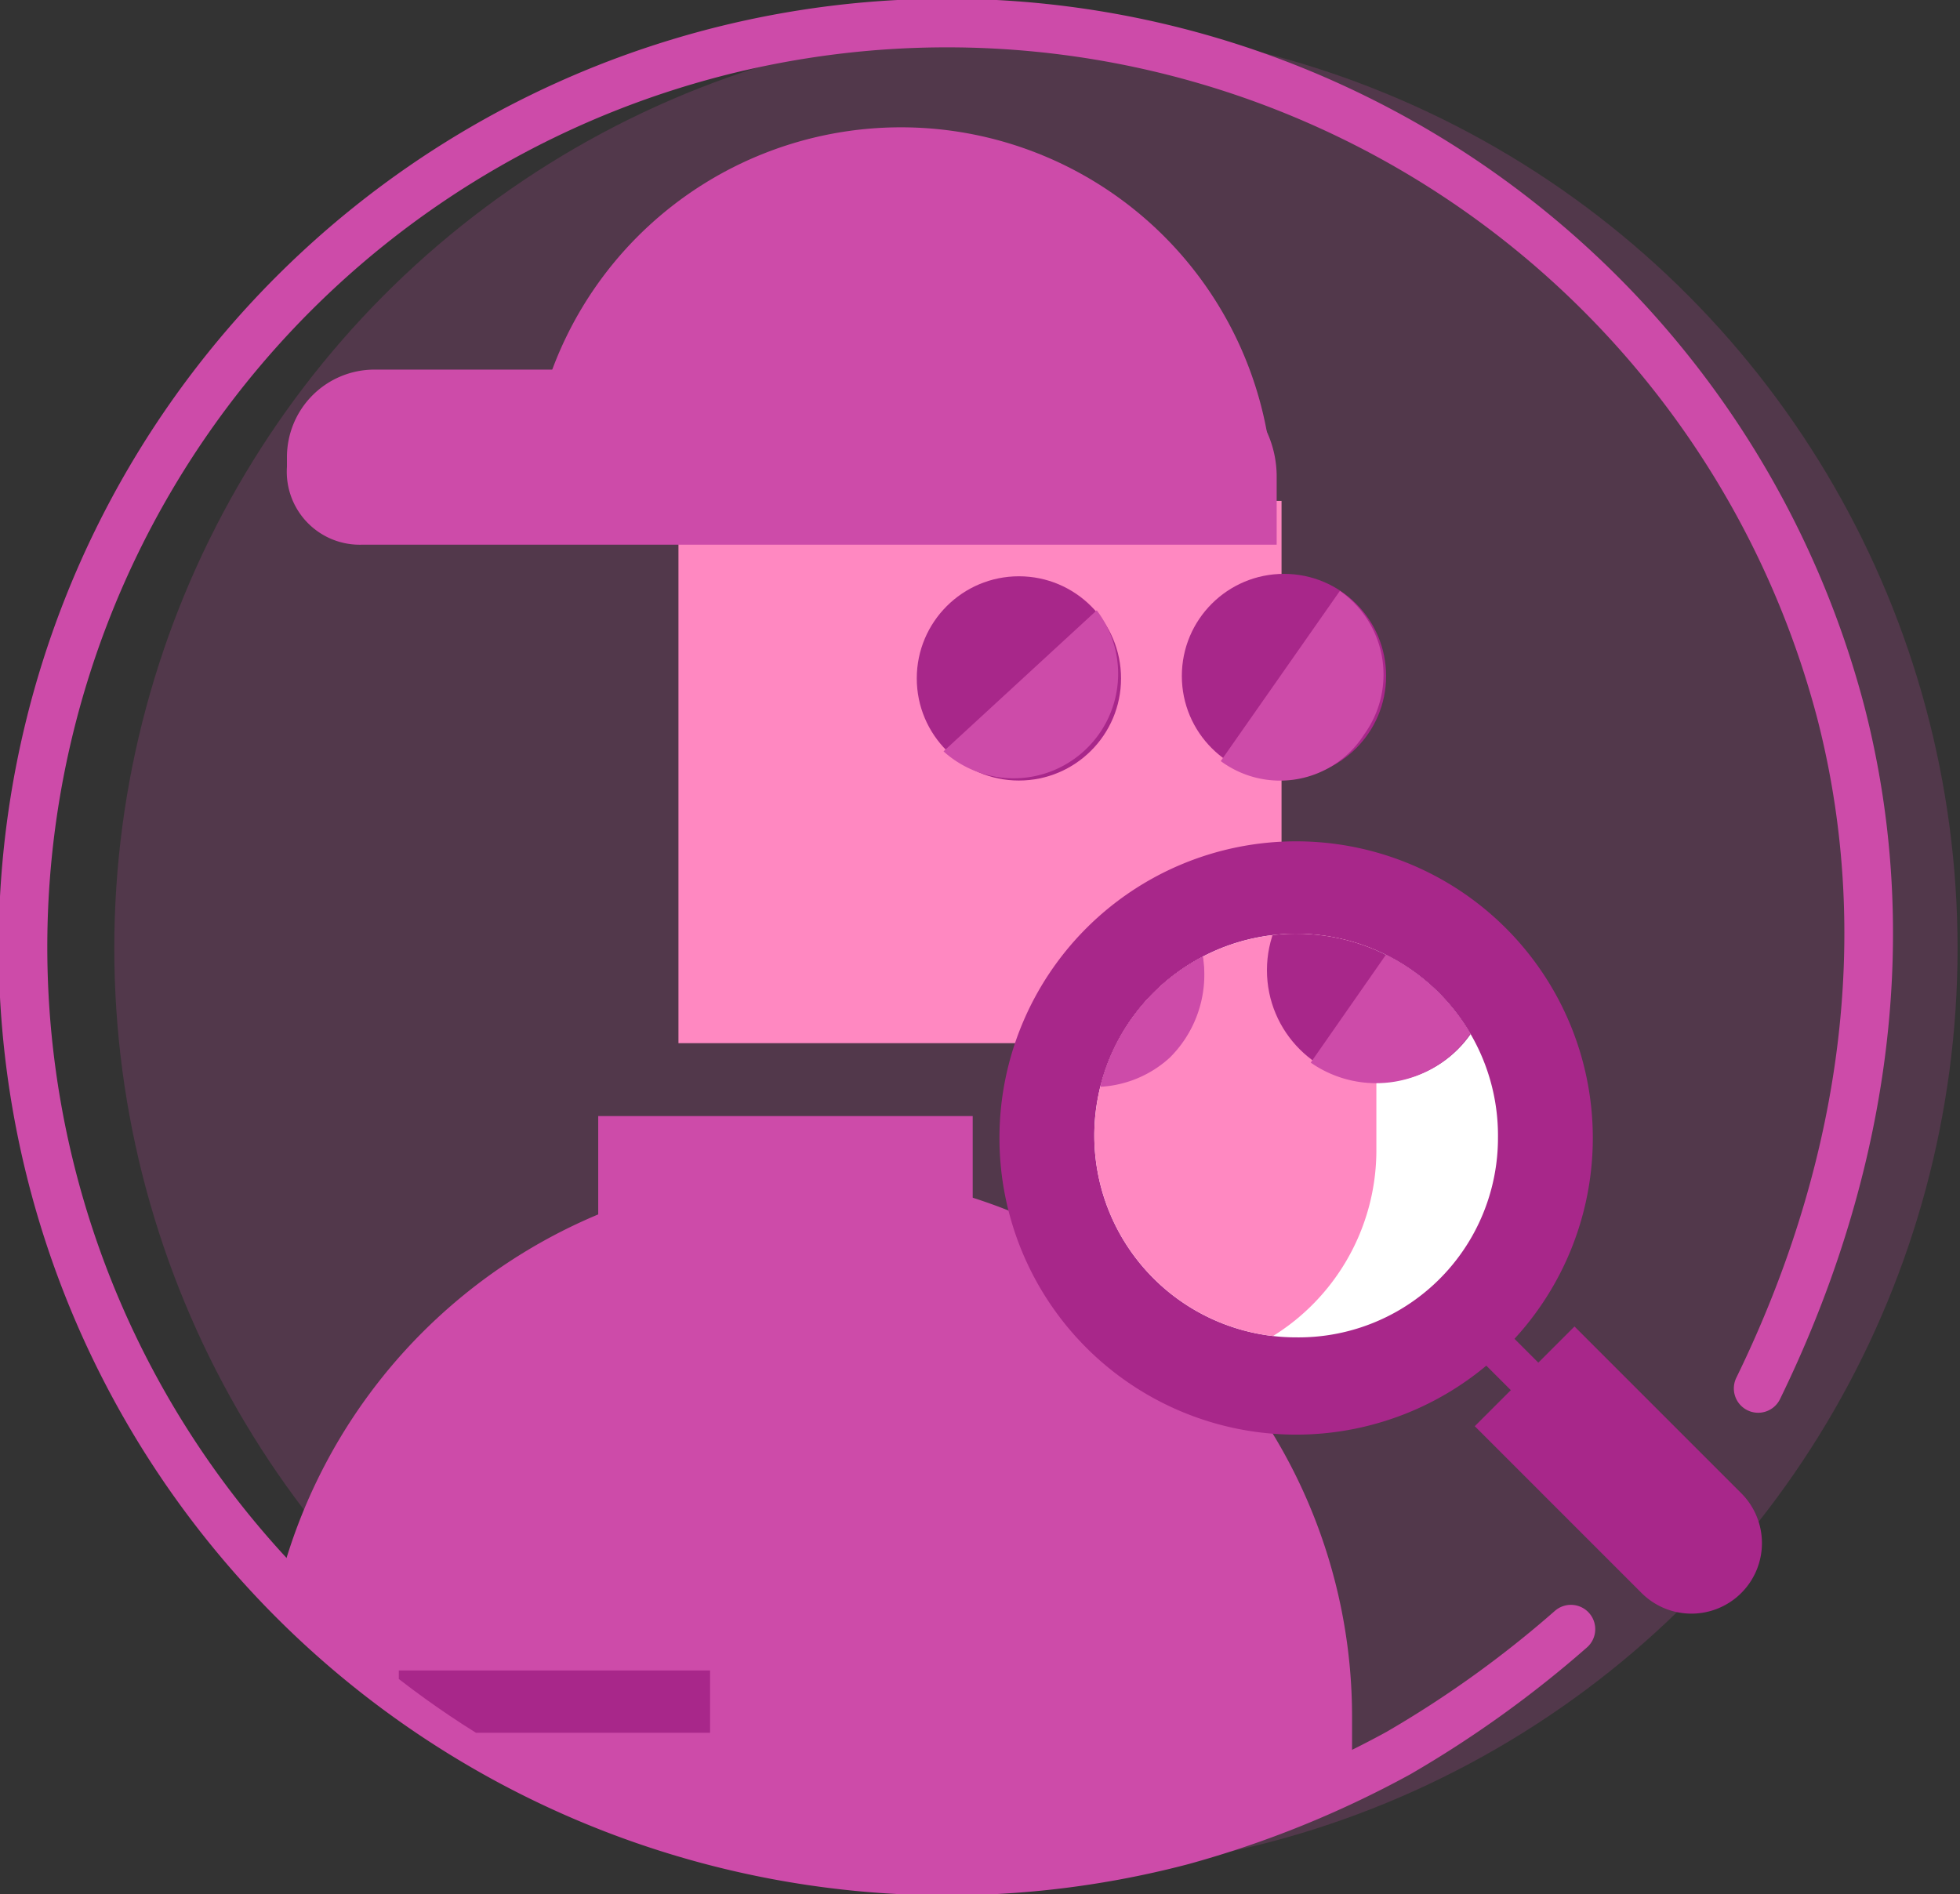 <svg id="Layer_1" data-name="Layer 1" xmlns="http://www.w3.org/2000/svg" xmlns:xlink="http://www.w3.org/1999/xlink" viewBox="0 0 80.6 77.9"><rect x="0" y="0" width="80.6" height="77.9" fill="#333333" stroke="none"/><defs><style>.cls-1,.cls-4{fill:none;}.cls-2{opacity:0.2;}.cls-3{fill:#cd4ba9;}.cls-4{stroke:#cd4ba9;stroke-linecap:round;stroke-linejoin:round;stroke-width:2px;}.cls-5{clip-path:url(#clip-path);}.cls-6{fill:#a8278a;}.cls-7{fill:#ff88c1;}.cls-8{fill:#fff;}.cls-9{clip-path:url(#clip-path-2);}</style><clipPath id="clip-path"><ellipse class="cls-1" cx="39.6" cy="39" rx="37.9" ry="38"/></clipPath><clipPath id="clip-path-2"><path class="cls-1" d="M53.3,55a8.3,8.3,0,1,1,8.3-8.2A8.2,8.2,0,0,1,53.3,55Z"/></clipPath></defs><title>Services</title><g class="cls-2"><ellipse class="cls-3" cx="42.6" cy="39" rx="37.9" ry="38"/></g><path class="cls-4" d="M72.3,57.1c4.1-8.4,5.9-18.1,3.4-27.8A38,38,0,1,0,48.6,75.7a41.4,41.4,0,0,0,8.9-3.6A44.9,44.9,0,0,0,64.6,67"/><g class="cls-5"><path class="cls-3" d="M33.2,48.2A22.5,22.5,0,0,0,11,67.6,33.1,33.1,0,0,0,38.5,81.9a34.2,34.2,0,0,0,17.1-4.7V70.6A22.4,22.4,0,0,0,33.2,48.2Z"/><rect class="cls-6" x="16.4" y="68.7" width="12.8" height="2.56"/><rect class="cls-3" x="24.6" y="45.9" width="15.4" height="7.18"/><path class="cls-7" d="M27.9,42.9H44.3a8.3,8.3,0,0,0,8.4-8.3v-14H27.9Z"/><path class="cls-3" d="M52.3,19.3a15.3,15.3,0,0,0-30.5,0"/><circle class="cls-6" cx="41.9" cy="27.9" r="4.2"/><path class="cls-3" d="M38.8,30.9a4.3,4.3,0,0,0,6.3-5.8"/><circle class="cls-6" cx="52.8" cy="27.8" r="4.2"/><path class="cls-3" d="M50.2,31.3a4.1,4.1,0,0,0,5.9-1.1,4.2,4.2,0,0,0-1-5.9"/><path class="cls-3" d="M14.9,22.4H52.5V19.6a4.4,4.4,0,0,0-4.3-4.4H15.4a3.6,3.6,0,0,0-3.6,3.6v.4A3,3,0,0,0,14.9,22.4Z"/></g><path class="cls-6" d="M53.3,34.6A12.2,12.2,0,1,0,65.5,46.8,12.2,12.2,0,0,0,53.3,34.6Z"/><path class="cls-8" d="M53.3,55a8.3,8.3,0,1,1,8.3-8.2A8.2,8.2,0,0,1,53.3,55Z"/><g class="cls-9"><path class="cls-7" d="M29.7,56.3H47.5a9,9,0,0,0,9.1-9V32.1H29.7Z"/><path class="cls-3" d="M56.2,30.7a16.6,16.6,0,0,0-33.2,0"/><circle class="cls-6" cx="44.9" cy="40" r="4.6"/><path class="cls-3" d="M41.6,43.2a4.6,4.6,0,0,0,6.5.3,4.8,4.8,0,0,0,.3-6.5"/><circle class="cls-6" cx="56.7" cy="39.9" r="4.6"/><path class="cls-3" d="M53.9,43.7a4.7,4.7,0,0,0,6.5-1.1,4.7,4.7,0,0,0-1.2-6.5"/><path class="cls-3" d="M15.5,34.1h41V31a4.7,4.7,0,0,0-4.8-4.7H16.1a3.8,3.8,0,0,0-3.9,3.9v.4A3.3,3.3,0,0,0,15.5,34.1Z"/></g><rect class="cls-6" x="61.7" y="54.2" width="1.6" height="4.41" transform="translate(-21.6 60.7) rotate(-45)"/><path class="cls-6" d="M64.3,54.8H70a0,0,0,0,1,0,0v9.7a2.9,2.9,0,0,1-2.9,2.9h0a2.9,2.9,0,0,1-2.9-2.9V54.8A0,0,0,0,1,64.3,54.8Z" transform="translate(-23.5 65.3) rotate(-45)"/></svg>